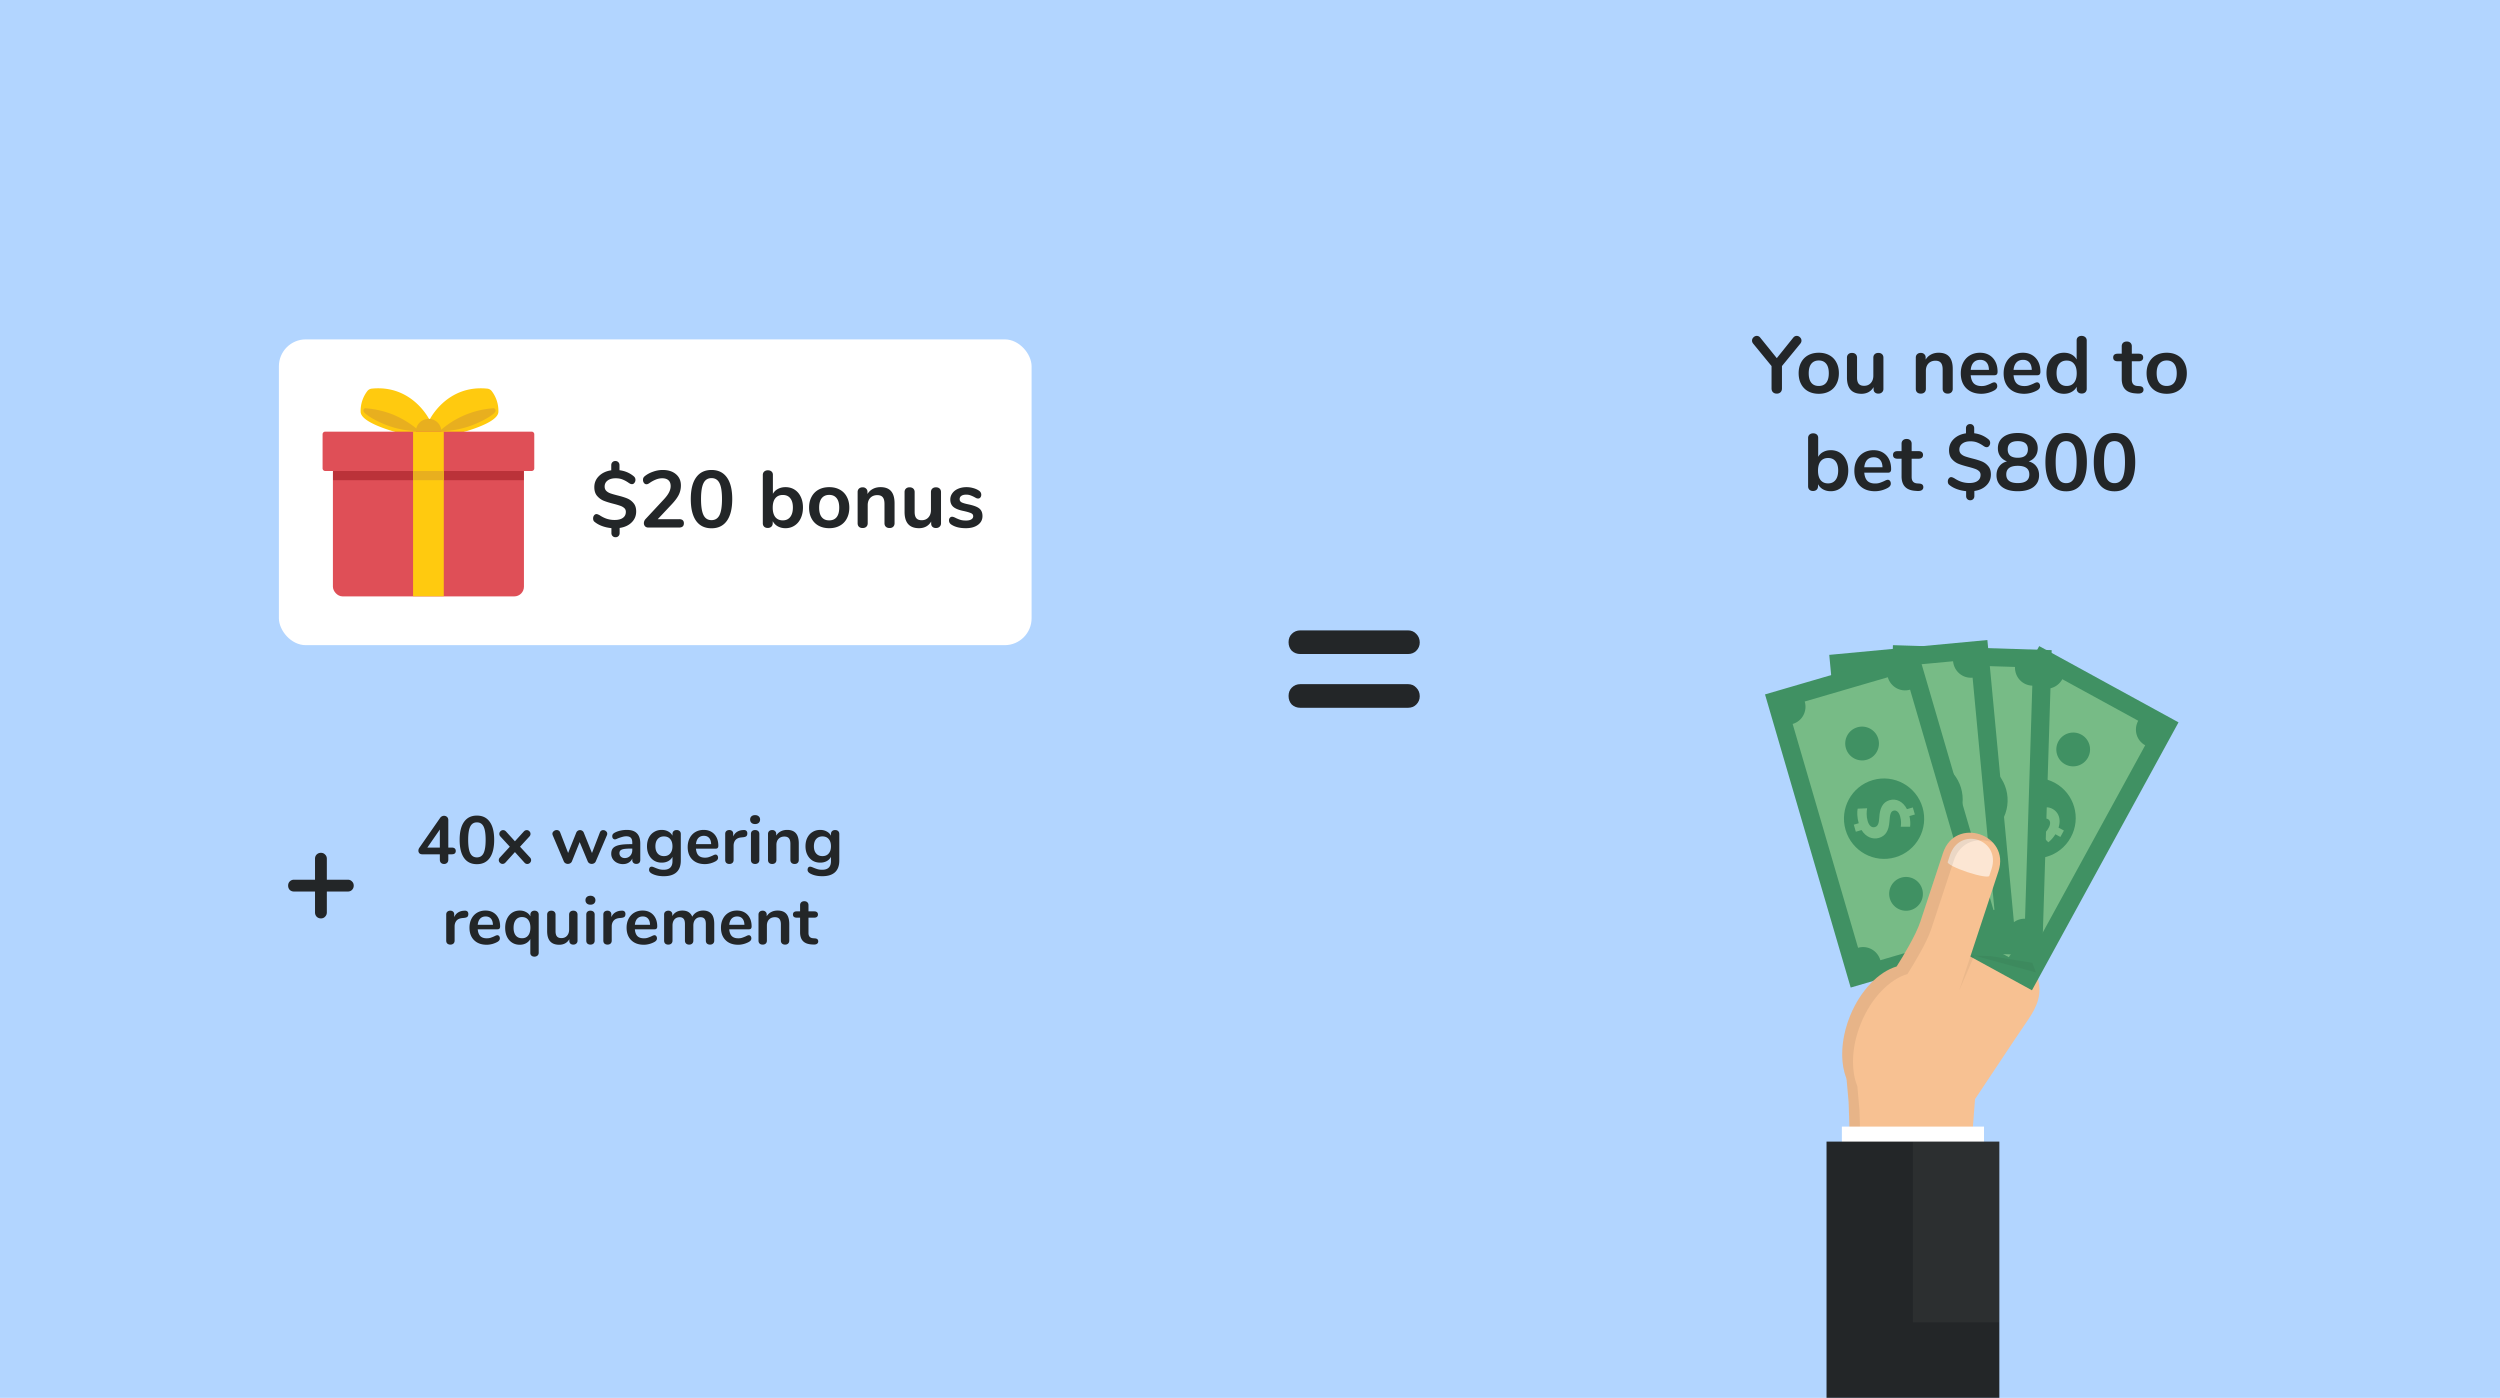 <svg xmlns="http://www.w3.org/2000/svg" width="744" height="416" fill="none"><path fill="#B2D5FF" d="M0 0h744v416H0z"/><path fill="#232628" d="M386.996 194.64c-1.014 0-1.867-.32-2.56-.96-.64-.693-.96-1.547-.96-2.56 0-1.013.32-1.84.96-2.48.693-.693 1.546-1.04 2.56-1.04h32c1.013 0 1.84.347 2.48 1.04.693.693 1.04 1.547 1.04 2.56 0 .96-.347 1.787-1.04 2.48-.64.64-1.467.96-2.48.96h-32zm0 16c-1.014 0-1.867-.32-2.56-.96-.64-.693-.96-1.547-.96-2.56 0-1.013.32-1.84.96-2.48.693-.693 1.546-1.04 2.56-1.04h32c1.013 0 1.84.347 2.48 1.04.693.693 1.04 1.547 1.04 2.56 0 .96-.347 1.787-1.04 2.48-.64.64-1.467.96-2.48.96h-32z"/><rect width="224" height="91" x="83" y="101" fill="#fff" rx="8"/><g clip-path="url(#clip0)"><rect width="56.854" height="39.951" x="99.074" y="137.537" fill="#DF4F57" rx="2.888"/><path fill="#FFCA0F" d="M127.828 124.95s5.077-10.519 17.203-9.293c.541.06 1.031.346 1.35.788a9.716 9.716 0 011.939 6.174c-.229 4.052-15.193 7.174-15.193 7.174l-3.171-.63-2.128-4.213z"/><path fill="#E8AF1F" d="M140.478 126.565a27.788 27.788 0 01-9.677 1.758 26.694 26.694 0 0115.968-6.82c.699-.058.961.743.479 1.254-1.084 1.148-3.84 2.69-6.77 3.808z"/><path fill="#FFCA0F" d="M127.822 124.95s-5.077-10.519-17.203-9.293a1.926 1.926 0 00-1.35.788 9.716 9.716 0 00-1.939 6.174c.23 4.052 15.193 7.174 15.193 7.174l3.171-.63 2.128-4.213z"/><path fill="#E8AF1F" d="M115.172 126.565a27.788 27.788 0 009.677 1.758 27.869 27.869 0 00-8.385-5.137 28.11 28.11 0 00-7.583-1.683c-.699-.058-.961.743-.479 1.254 1.08 1.148 3.844 2.69 6.77 3.808z"/><path fill="#E8AF1F" d="M127.501 132.266a3.806 3.806 0 10-.001-7.611 3.806 3.806 0 00.001 7.611z"/><path fill="#DF4F57" d="M96.78 128.46h61.439a.78.78 0 01.781.78v10.148a.78.78 0 01-.781.78H96.78a.78.78 0 01-.78-.78V129.24c0-.431.35-.78.78-.78z"/><path fill="#BB3239" d="M99.107 140.168h56.789v2.732H99.107v-2.732z"/><path fill="#FFCA0F" d="M122.934 128.46h9.135v48.981h-9.135V128.46z"/><path fill="#E8AF1F" d="M122.934 140.168h9.14v2.732h-9.14v-2.732z"/></g><path fill="#232628" d="M189.326 152.224c0 1.28-.448 2.36-1.344 3.24-.88.88-2.072 1.432-3.576 1.656v1.512c0 .368-.112.664-.336.888-.224.24-.52.36-.888.36s-.664-.12-.888-.36c-.224-.224-.336-.52-.336-.888v-1.464c-.912-.08-1.8-.272-2.664-.576-.864-.304-1.608-.704-2.232-1.2-.208-.144-.352-.304-.432-.48a1.562 1.562 0 01-.12-.648c0-.336.096-.632.288-.888.208-.256.44-.384.696-.384.16 0 .304.032.432.096.144.048.328.136.552.264.736.48 1.456.832 2.16 1.056a7.55 7.55 0 002.256.336c1.072 0 1.896-.208 2.472-.624.592-.416.888-1.016.888-1.8 0-.464-.16-.84-.48-1.128a3.35 3.35 0 00-1.2-.672c-.48-.176-1.152-.376-2.016-.6-1.2-.304-2.176-.608-2.928-.912-.752-.32-1.4-.8-1.944-1.44-.544-.64-.816-1.504-.816-2.592 0-1.296.464-2.4 1.392-3.312.928-.912 2.144-1.48 3.648-1.704v-1.512c0-.368.112-.664.336-.888.224-.24.52-.36.888-.36s.664.12.888.36c.224.224.336.52.336.888v1.488c1.616.208 3.008.792 4.176 1.752.384.288.576.664.576 1.128 0 .336-.104.632-.312.888-.192.256-.424.384-.696.384-.144 0-.288-.024-.432-.072a3.072 3.072 0 01-.528-.288c-.656-.464-1.28-.808-1.872-1.032-.576-.24-1.264-.36-2.064-.36-.992 0-1.784.224-2.376.672-.592.432-.888 1.032-.888 1.8 0 .528.168.96.504 1.296.336.32.76.568 1.272.744.512.176 1.208.376 2.088.6 1.168.288 2.12.584 2.856.888a4.72 4.72 0 011.872 1.392c.528.608.792 1.44.792 2.496zm12.759 2.28c.96 0 1.44.408 1.44 1.224 0 .848-.48 1.272-1.44 1.272h-9.12c-.416 0-.744-.12-.984-.36a1.318 1.318 0 01-.36-.936c0-.48.184-.912.552-1.296l5.472-5.88c.672-.736 1.16-1.408 1.464-2.016.32-.624.48-1.24.48-1.848 0-.752-.216-1.328-.648-1.728-.432-.4-1.048-.6-1.848-.6-.656 0-1.296.128-1.92.384a9.197 9.197 0 00-1.848 1.008 3.81 3.81 0 01-.48.288c-.16.064-.32.096-.48.096-.272 0-.512-.128-.72-.384a1.477 1.477 0 01-.288-.912c0-.24.04-.448.12-.624.096-.176.24-.344.432-.504.704-.56 1.528-1 2.472-1.32a8.398 8.398 0 012.832-.504c1.648 0 2.96.416 3.936 1.248.992.832 1.488 1.952 1.488 3.36a6.28 6.28 0 01-.624 2.76c-.416.848-1.12 1.8-2.112 2.856l-4.152 4.416h6.336zm9.662 2.712c-2 0-3.528-.736-4.584-2.208-1.056-1.488-1.584-3.648-1.584-6.48 0-2.816.528-4.96 1.584-6.432 1.056-1.488 2.584-2.232 4.584-2.232 2 0 3.528.744 4.584 2.232 1.056 1.472 1.584 3.616 1.584 6.432 0 2.816-.528 4.968-1.584 6.456-1.056 1.488-2.584 2.232-4.584 2.232zm0-2.424c1.088 0 1.88-.496 2.376-1.488.496-1.008.744-2.6.744-4.776 0-2.192-.248-3.776-.744-4.752-.496-.992-1.288-1.488-2.376-1.488-1.088 0-1.88.496-2.376 1.488s-.744 2.576-.744 4.752c0 2.176.248 3.768.744 4.776.496.992 1.288 1.488 2.376 1.488zm22.01-9.816c1.024 0 1.928.248 2.712.744.784.496 1.392 1.2 1.824 2.112.448.912.672 1.976.672 3.192 0 1.216-.224 2.296-.672 3.24-.432.928-1.048 1.648-1.848 2.16-.784.512-1.68.768-2.688.768-.848 0-1.608-.184-2.28-.552a3.777 3.777 0 01-1.512-1.536v.6c0 .432-.136.776-.408 1.032-.272.256-.632.384-1.08.384-.448 0-.808-.128-1.08-.384-.256-.256-.384-.6-.384-1.032v-14.352c0-.416.136-.752.408-1.008.288-.256.656-.384 1.104-.384.448 0 .808.12 1.08.36s.408.568.408.984v5.664a3.515 3.515 0 011.512-1.464c.656-.352 1.4-.528 2.232-.528zm-.792 9.888c.944 0 1.68-.336 2.208-1.008.528-.672.792-1.616.792-2.832 0-1.2-.264-2.12-.792-2.76-.512-.64-1.248-.96-2.208-.96-.96 0-1.704.328-2.232.984-.512.64-.768 1.568-.768 2.784 0 1.216.256 2.152.768 2.808.528.656 1.272.984 2.232.984zm13.814 2.328c-1.2 0-2.256-.248-3.168-.744a5.168 5.168 0 01-2.088-2.136c-.496-.928-.744-2.008-.744-3.24 0-1.232.248-2.304.744-3.216a5.168 5.168 0 012.088-2.136c.912-.496 1.968-.744 3.168-.744 1.2 0 2.248.248 3.144.744a4.983 4.983 0 012.088 2.136c.496.912.744 1.984.744 3.216 0 1.232-.248 2.312-.744 3.24a4.983 4.983 0 01-2.088 2.136c-.896.496-1.944.744-3.144.744zm-.024-2.328c.976 0 1.72-.32 2.232-.96.512-.64.768-1.584.768-2.832 0-1.232-.256-2.168-.768-2.808-.512-.656-1.248-.984-2.208-.984-.96 0-1.704.328-2.232.984-.512.64-.768 1.576-.768 2.808 0 1.248.256 2.192.768 2.832.512.64 1.248.96 2.208.96zm15.293-9.888c1.408 0 2.456.4 3.144 1.2.688.8 1.032 2.008 1.032 3.624v5.904c0 .448-.136.8-.408 1.056-.256.256-.616.384-1.08.384-.464 0-.832-.128-1.104-.384-.272-.256-.408-.608-.408-1.056v-5.736c0-.912-.176-1.576-.528-1.992-.336-.416-.872-.624-1.608-.624-.864 0-1.56.272-2.088.816-.512.544-.768 1.272-.768 2.184v5.352c0 .448-.136.8-.408 1.056-.272.256-.64.384-1.104.384-.464 0-.832-.128-1.104-.384-.256-.256-.384-.608-.384-1.056v-9.288c0-.416.136-.752.408-1.008.272-.256.64-.384 1.104-.384.416 0 .752.128 1.008.384.272.24.408.56.408.96v.648c.4-.656.936-1.16 1.608-1.512.672-.352 1.432-.528 2.28-.528zm16.487.048c.464 0 .832.128 1.104.384.272.256.408.6.408 1.032v9.312c0 .416-.144.752-.432 1.008-.272.256-.632.384-1.08.384-.432 0-.776-.12-1.032-.36s-.384-.568-.384-.984v-.6a3.91 3.91 0 01-1.488 1.488c-.624.336-1.328.504-2.112.504-2.88 0-4.32-1.616-4.32-4.848v-5.904c0-.432.136-.776.408-1.032.272-.256.632-.384 1.08-.384.464 0 .832.128 1.104.384.272.256.408.6.408 1.032v5.928c0 .832.168 1.448.504 1.848.336.4.864.6 1.584.6.832 0 1.496-.272 1.992-.816.512-.56.768-1.296.768-2.208v-5.352c0-.432.136-.776.408-1.032.272-.256.632-.384 1.08-.384zm8.882 12.168c-1.744 0-3.152-.344-4.224-1.032-.512-.304-.768-.736-.768-1.296 0-.32.088-.576.264-.768a.818.818 0 01.648-.312c.272 0 .648.128 1.128.384.512.24.976.424 1.392.552.432.128.976.192 1.632.192.672 0 1.192-.112 1.56-.336.384-.224.576-.536.576-.936 0-.272-.08-.488-.24-.648-.144-.16-.416-.304-.816-.432-.384-.144-.976-.304-1.776-.48-1.424-.288-2.448-.696-3.072-1.224-.608-.528-.912-1.256-.912-2.184a3.1 3.1 0 01.624-1.896c.416-.576.984-1.016 1.704-1.32.736-.32 1.568-.48 2.496-.48.672 0 1.32.088 1.944.264.624.16 1.184.4 1.68.72.512.32.768.744.768 1.272 0 .32-.088.592-.264.816a.818.818 0 01-.648.312c-.176 0-.352-.032-.528-.096-.16-.08-.368-.192-.624-.336a8.664 8.664 0 00-1.2-.528c-.336-.128-.752-.192-1.248-.192-.592 0-1.064.12-1.416.36-.336.24-.504.568-.504.984 0 .4.176.704.528.912.352.208 1.032.416 2.04.624 1.072.224 1.912.48 2.52.768.608.288 1.04.648 1.296 1.08.272.432.408.984.408 1.656 0 1.088-.456 1.96-1.368 2.616-.896.656-2.096.984-3.6.984zM103.508 261.8c.506 0 .92.173 1.24.52.346.32.52.733.52 1.24s-.174.933-.52 1.28c-.32.32-.734.48-1.24.48h-6.24v6.2c0 .507-.174.933-.52 1.28-.32.347-.734.52-1.24.52-.507 0-.933-.173-1.28-.52-.32-.347-.48-.773-.48-1.28v-6.2h-6.24c-.507 0-.933-.16-1.28-.48-.32-.347-.48-.773-.48-1.28s.16-.92.48-1.24c.347-.347.773-.52 1.28-.52h6.24v-6.24c0-.507.16-.92.48-1.24.347-.347.773-.52 1.28-.52s.92.173 1.24.52c.346.32.52.733.52 1.24v6.24h6.24zM134.436 252.24c.4 0 .7.087.9.26.2.173.3.42.3.74 0 .667-.4 1-1.2 1h-1.02v1.58c0 .413-.12.733-.36.96-.227.227-.527.34-.9.34-.374 0-.68-.113-.92-.34-.227-.227-.34-.547-.34-.96v-1.58h-5.24c-.36 0-.64-.1-.84-.3-.2-.213-.3-.473-.3-.78 0-.32.106-.627.32-.92l6.18-8.88c.133-.187.3-.327.5-.42.2-.107.406-.16.62-.16.346 0 .646.113.9.34.253.227.38.547.38.96v8.16h1.02zm-7.26 0h3.72v-5.38l-3.72 5.38zm14.752 4.94c-1.667 0-2.94-.613-3.82-1.84-.88-1.24-1.32-3.04-1.32-5.4 0-2.347.44-4.133 1.32-5.36.88-1.24 2.153-1.86 3.82-1.86 1.666 0 2.94.62 3.82 1.86.88 1.227 1.32 3.013 1.32 5.36 0 2.347-.44 4.14-1.32 5.38-.88 1.24-2.154 1.86-3.82 1.86zm0-2.02c.906 0 1.566-.413 1.98-1.24.413-.84.62-2.167.62-3.98 0-1.827-.207-3.147-.62-3.96-.414-.827-1.074-1.24-1.98-1.24-.907 0-1.567.413-1.98 1.24-.414.827-.62 2.147-.62 3.96 0 1.813.206 3.14.62 3.98.413.827 1.073 1.24 1.98 1.24zm15.772 0c.24.24.36.513.36.82 0 .293-.113.56-.34.8-.227.227-.493.34-.8.34-.333 0-.62-.14-.86-.42l-2.82-3.12-2.82 3.12c-.253.267-.54.4-.86.4-.293 0-.553-.113-.78-.34a1.073 1.073 0 01-.34-.78c0-.307.12-.58.36-.82l2.92-3.18-2.76-3c-.24-.24-.36-.513-.36-.82 0-.307.113-.567.34-.78.227-.227.487-.34.78-.34.32 0 .607.133.86.4l2.66 2.92 2.66-2.92c.253-.267.54-.4.86-.4.307 0 .567.113.78.34.227.213.34.473.34.78 0 .307-.12.58-.36.82l-2.76 3 2.94 3.18zm20.814-7.4c.093-.24.227-.42.4-.54.187-.12.387-.18.6-.18.307 0 .58.107.82.32.253.2.38.453.38.76 0 .173-.033.327-.1.46l-3.3 7.74a1.187 1.187 0 01-.5.58 1.403 1.403 0 01-1.44 0 1.223 1.223 0 01-.48-.58l-2.38-5.72-2.3 5.72a1.187 1.187 0 01-.5.58 1.403 1.403 0 01-1.44 0 1.187 1.187 0 01-.5-.58l-3.28-7.74c-.067-.173-.1-.32-.1-.44 0-.307.133-.567.4-.78.267-.227.56-.34.88-.34.227 0 .433.06.62.18s.327.3.42.54l2.36 6.1 2.42-6.04c.107-.253.26-.44.46-.56.2-.133.42-.2.66-.2.24 0 .46.067.66.2.2.12.353.307.46.56l2.44 6.06 2.34-6.1zm8.012-.78c1.36 0 2.367.34 3.02 1.02.667.667 1 1.687 1 3.06v4.88c0 .36-.106.647-.32.86-.213.2-.506.3-.88.3-.346 0-.633-.107-.86-.32-.213-.213-.32-.493-.32-.84v-.44c-.226.52-.586.927-1.08 1.22-.48.293-1.04.44-1.68.44a3.923 3.923 0 01-1.78-.4 3.171 3.171 0 01-1.26-1.1 2.786 2.786 0 01-.46-1.56c0-.72.18-1.287.54-1.7.374-.413.974-.713 1.8-.9.827-.187 1.967-.28 3.42-.28h.5v-.46c0-.653-.14-1.127-.42-1.42-.28-.307-.733-.46-1.36-.46-.386 0-.78.06-1.18.18-.4.107-.873.267-1.42.48-.346.173-.6.26-.76.26a.784.784 0 01-.6-.26c-.146-.173-.22-.4-.22-.68 0-.227.054-.42.16-.58.12-.173.314-.333.58-.48a6.563 6.563 0 011.66-.6 8.739 8.739 0 011.92-.22zm-.62 8.38c.667 0 1.207-.22 1.62-.66.427-.453.64-1.033.64-1.74v-.42h-.36c-.893 0-1.586.04-2.08.12-.493.08-.846.22-1.06.42-.213.2-.32.473-.32.82 0 .427.147.78.44 1.06.307.267.68.4 1.12.4zm15.461-8.34c.373 0 .673.107.9.32.227.213.34.5.34.86v7.9c0 1.533-.427 2.693-1.28 3.48-.853.787-2.113 1.18-3.78 1.18-1.453 0-2.667-.273-3.64-.82-.493-.293-.74-.647-.74-1.06 0-.293.067-.527.2-.7a.702.702 0 01.56-.26c.12 0 .267.027.44.08.173.067.353.14.54.22.48.2.907.353 1.28.46.387.107.827.16 1.32.16 1.747 0 2.62-.853 2.62-2.56V255c-.293.547-.72.973-1.28 1.28-.56.293-1.2.44-1.92.44-.853 0-1.613-.2-2.28-.6a4.288 4.288 0 01-1.54-1.72c-.373-.733-.56-1.58-.56-2.54s.18-1.807.54-2.54c.373-.747.893-1.32 1.56-1.72.667-.413 1.427-.62 2.28-.62.72 0 1.36.153 1.92.46.56.293.987.713 1.28 1.26v-.52c0-.347.113-.627.34-.84.227-.213.527-.32.9-.32zm-3.78 7.76c.8 0 1.42-.26 1.86-.78.453-.52.68-1.233.68-2.14 0-.92-.227-1.64-.68-2.16-.44-.52-1.06-.78-1.86-.78-.787 0-1.407.26-1.86.78-.453.52-.68 1.24-.68 2.16 0 .907.227 1.62.68 2.14.453.52 1.073.78 1.86.78zm15.349-.46c.227 0 .407.087.54.26.147.173.22.407.22.7 0 .413-.246.76-.74 1.04-.453.253-.966.46-1.54.62-.573.147-1.12.22-1.64.22-1.573 0-2.82-.453-3.74-1.36-.92-.907-1.38-2.147-1.38-3.72 0-1 .2-1.887.6-2.66.4-.773.96-1.373 1.68-1.8.734-.427 1.56-.64 2.48-.64.88 0 1.647.193 2.3.58.654.387 1.16.933 1.52 1.64.36.707.54 1.54.54 2.5 0 .573-.253.86-.76.86h-5.9c.08.92.34 1.6.78 2.04.44.427 1.08.64 1.92.64.427 0 .8-.053 1.12-.16.334-.107.707-.253 1.12-.44.4-.213.694-.32.88-.32zm-3.46-5.58c-.68 0-1.226.213-1.64.64-.4.427-.64 1.04-.72 1.84h4.52c-.026-.813-.226-1.427-.6-1.84-.373-.427-.893-.64-1.56-.64zm11.805-1.72c.347-.027.62.047.82.22.2.173.3.433.3.78 0 .36-.086.627-.26.8-.173.173-.486.287-.94.34l-.6.06c-.786.08-1.366.347-1.74.8-.36.453-.54 1.02-.54 1.7v4.2c0 .387-.12.687-.36.9-.24.2-.54.3-.9.3s-.66-.1-.9-.3c-.226-.213-.34-.513-.34-.9v-7.74c0-.373.114-.66.34-.86.24-.2.534-.3.88-.3.347 0 .627.1.84.3.214.187.32.46.32.82v.8c.254-.587.627-1.04 1.12-1.36.507-.32 1.067-.5 1.68-.54l.28-.02zm3.437 10.1c-.36 0-.66-.1-.9-.3-.227-.213-.34-.513-.34-.9v-7.72c0-.387.113-.68.34-.88.24-.2.54-.3.9-.3s.66.1.9.3c.24.2.36.493.36.88v7.72c0 .387-.12.687-.36.9-.24.2-.54.3-.9.3zm0-11.88c-.454 0-.814-.12-1.08-.36-.267-.253-.4-.58-.4-.98s.133-.72.4-.96c.266-.24.626-.36 1.08-.36.44 0 .793.12 1.06.36.28.24.42.56.42.96 0 .4-.134.727-.4.98-.267.24-.627.36-1.08.36zm9.518 1.74c1.173 0 2.047.333 2.62 1s.86 1.673.86 3.02v4.92c0 .373-.113.667-.34.88-.213.213-.513.32-.9.32s-.693-.107-.92-.32c-.227-.213-.34-.507-.34-.88v-4.78c0-.76-.147-1.313-.44-1.66-.28-.347-.727-.52-1.34-.52-.72 0-1.3.227-1.74.68-.427.453-.64 1.06-.64 1.82v4.46c0 .373-.113.667-.34.88-.227.213-.533.32-.92.32s-.693-.107-.92-.32c-.213-.213-.32-.507-.32-.88v-7.74c0-.347.113-.627.34-.84.227-.213.533-.32.92-.32.347 0 .627.107.84.32.227.2.34.467.34.8v.54c.333-.547.78-.967 1.34-1.26.56-.293 1.193-.44 1.9-.44zm14.299.04c.373 0 .673.107.9.32.227.213.34.5.34.86v7.9c0 1.533-.427 2.693-1.28 3.48-.853.787-2.113 1.18-3.78 1.18-1.453 0-2.667-.273-3.64-.82-.493-.293-.74-.647-.74-1.06 0-.293.067-.527.2-.7a.702.702 0 01.56-.26c.12 0 .267.027.44.08.173.067.353.14.54.22.48.2.907.353 1.28.46.387.107.827.16 1.32.16 1.747 0 2.62-.853 2.62-2.56V255c-.293.547-.72.973-1.28 1.28-.56.293-1.2.44-1.92.44-.853 0-1.613-.2-2.28-.6a4.288 4.288 0 01-1.54-1.72c-.373-.733-.56-1.58-.56-2.54s.18-1.807.54-2.54c.373-.747.893-1.32 1.56-1.72.667-.413 1.427-.62 2.28-.62.72 0 1.36.153 1.92.46.56.293.987.713 1.28 1.26v-.52c0-.347.113-.627.34-.84.227-.213.527-.32.9-.32zm-3.78 7.76c.8 0 1.42-.26 1.86-.78.453-.52.68-1.233.68-2.14 0-.92-.227-1.64-.68-2.16-.44-.52-1.06-.78-1.86-.78-.787 0-1.407.26-1.86.78-.453.52-.68 1.24-.68 2.16 0 .907.227 1.62.68 2.14.453.52 1.073.78 1.86.78zm-106.501 16.24c.347-.027.62.047.82.22.2.173.3.433.3.78 0 .36-.087.627-.26.8-.173.173-.487.287-.94.34l-.6.06c-.787.08-1.367.347-1.74.8-.36.453-.54 1.02-.54 1.7v4.2c0 .387-.12.687-.36.9-.24.2-.54.3-.9.3s-.66-.1-.9-.3c-.227-.213-.34-.513-.34-.9v-7.74c0-.373.113-.66.34-.86.24-.2.533-.3.88-.3s.627.1.84.3c.213.187.32.46.32.82v.8c.253-.587.627-1.04 1.12-1.36.507-.32 1.067-.5 1.68-.54l.28-.02zm9.741 7.3c.227 0 .407.087.54.26.147.173.22.407.22.7 0 .413-.247.76-.74 1.04-.453.253-.967.46-1.54.62-.573.147-1.12.22-1.64.22-1.573 0-2.82-.453-3.74-1.36-.92-.907-1.38-2.147-1.38-3.72 0-1 .2-1.887.6-2.66.4-.773.96-1.373 1.68-1.8.733-.427 1.56-.64 2.48-.64.88 0 1.647.193 2.3.58.653.387 1.16.933 1.52 1.64.36.707.54 1.54.54 2.5 0 .573-.253.86-.76.86h-5.9c.08.92.34 1.6.78 2.04.44.427 1.08.64 1.92.64.427 0 .8-.053 1.12-.16a10.64 10.64 0 001.12-.44c.4-.213.693-.32.88-.32zm-3.46-5.58c-.68 0-1.227.213-1.64.64-.4.427-.64 1.04-.72 1.84h4.52c-.027-.813-.227-1.427-.6-1.84-.373-.427-.893-.64-1.56-.64zm14.545-1.72c.373 0 .673.107.9.32.227.213.34.5.34.86v11.34c0 .347-.12.627-.36.84-.24.213-.547.32-.92.32s-.673-.107-.9-.32c-.213-.2-.32-.467-.32-.8v-4.12c-.293.533-.72.953-1.28 1.26-.547.293-1.167.44-1.86.44-.853 0-1.607-.207-2.26-.62-.653-.413-1.167-1-1.54-1.76-.36-.76-.54-1.647-.54-2.66 0-1.013.18-1.907.54-2.68.373-.787.887-1.393 1.54-1.82.667-.427 1.42-.64 2.26-.64.707 0 1.333.153 1.88.46.56.293.987.713 1.28 1.26v-.5c0-.36.113-.647.34-.86.227-.213.527-.32.9-.32zm-3.72 8.2c.787 0 1.393-.273 1.82-.82.44-.547.66-1.32.66-2.32 0-1.013-.22-1.793-.66-2.34-.427-.547-1.04-.82-1.84-.82-.787 0-1.4.28-1.84.84-.44.56-.66 1.347-.66 2.36 0 .987.22 1.753.66 2.3.44.533 1.06.8 1.86.8zm15.252-8.2c.386 0 .693.107.92.32.226.213.34.5.34.86v7.76c0 .347-.12.627-.36.84-.227.213-.527.32-.9.32-.36 0-.647-.1-.86-.3-.214-.2-.32-.473-.32-.82v-.5a3.26 3.26 0 01-1.24 1.24c-.52.28-1.107.42-1.76.42-2.4 0-3.6-1.347-3.6-4.04v-4.92c0-.36.113-.647.34-.86.226-.213.526-.32.9-.32.386 0 .693.107.92.32.226.213.34.5.34.86v4.94c0 .693.14 1.207.42 1.54.28.333.72.5 1.32.5.693 0 1.246-.227 1.66-.68.426-.467.64-1.08.64-1.84v-4.46c0-.36.113-.647.34-.86.226-.213.526-.32.9-.32zm5.102 10.1c-.36 0-.66-.1-.9-.3-.227-.213-.34-.513-.34-.9v-7.72c0-.387.113-.68.34-.88.24-.2.54-.3.9-.3s.66.1.9.3c.24.2.36.493.36.88v7.72c0 .387-.12.687-.36.9-.24.2-.54.3-.9.3zm0-11.88c-.454 0-.814-.12-1.08-.36-.267-.253-.4-.58-.4-.98s.133-.72.4-.96c.266-.24.626-.36 1.08-.36.44 0 .793.12 1.06.36.28.24.42.56.42.96 0 .4-.134.727-.4.98-.267.24-.627.36-1.08.36zm9.298 1.78c.347-.027.62.047.82.22.2.173.3.433.3.78 0 .36-.087.627-.26.8-.173.173-.487.287-.94.34l-.6.06c-.787.08-1.367.347-1.74.8-.36.453-.54 1.02-.54 1.7v4.2c0 .387-.12.687-.36.9-.24.2-.54.3-.9.3s-.66-.1-.9-.3c-.227-.213-.34-.513-.34-.9v-7.74c0-.373.113-.66.34-.86.24-.2.533-.3.88-.3s.627.1.84.3c.213.187.32.46.32.82v.8c.253-.587.627-1.04 1.12-1.36.507-.32 1.067-.5 1.68-.54l.28-.02zm9.741 7.3c.227 0 .407.087.54.26.147.173.22.407.22.7 0 .413-.247.76-.74 1.04-.453.253-.967.46-1.54.62-.573.147-1.12.22-1.64.22-1.573 0-2.82-.453-3.74-1.36-.92-.907-1.38-2.147-1.38-3.72 0-1 .2-1.887.6-2.66.4-.773.96-1.373 1.68-1.8.733-.427 1.56-.64 2.48-.64.88 0 1.647.193 2.3.58.653.387 1.16.933 1.52 1.64.36.707.54 1.54.54 2.5 0 .573-.253.86-.76.86h-5.9c.08.92.34 1.6.78 2.04.44.427 1.08.64 1.92.64.427 0 .8-.053 1.12-.16a10.64 10.64 0 001.12-.44c.4-.213.693-.32.88-.32zm-3.46-5.58c-.68 0-1.227.213-1.64.64-.4.427-.64 1.04-.72 1.84h4.52c-.027-.813-.227-1.427-.6-1.84-.373-.427-.893-.64-1.56-.64zm17.965-1.76c1.067 0 1.88.32 2.44.96.573.627.86 1.647.86 3.06v4.92c0 .387-.12.687-.36.9-.227.2-.527.3-.9.3-.36 0-.66-.1-.9-.3-.227-.213-.34-.513-.34-.9V275c0-.733-.133-1.253-.4-1.56-.253-.32-.647-.48-1.18-.48-.653 0-1.173.227-1.56.68-.387.44-.58 1.047-.58 1.82v4.46c0 .387-.12.687-.36.9-.227.2-.52.3-.88.3s-.66-.1-.9-.3c-.24-.213-.36-.513-.36-.9V275c0-.733-.133-1.253-.4-1.56-.253-.32-.647-.48-1.18-.48-.653 0-1.173.227-1.56.68-.373.44-.56 1.047-.56 1.82v4.46c0 .387-.12.687-.36.9-.24.2-.54.3-.9.3s-.66-.1-.9-.3c-.227-.213-.34-.513-.34-.9v-7.74c0-.373.12-.66.36-.86.24-.2.54-.3.9-.3.347 0 .627.1.84.3.227.187.34.46.34.82v.48c.307-.533.713-.94 1.22-1.22.52-.28 1.113-.42 1.78-.42 1.467 0 2.447.613 2.94 1.84a3.303 3.303 0 011.3-1.34c.573-.333 1.22-.5 1.94-.5zm13.581 7.34c.226 0 .406.087.54.26.146.173.22.407.22.7 0 .413-.247.76-.74 1.04-.454.253-.967.46-1.54.62-.574.147-1.12.22-1.64.22-1.574 0-2.82-.453-3.74-1.36-.92-.907-1.38-2.147-1.38-3.72 0-1 .2-1.887.6-2.66.4-.773.96-1.373 1.68-1.8.733-.427 1.56-.64 2.48-.64.88 0 1.646.193 2.3.58.653.387 1.16.933 1.52 1.64.36.707.54 1.54.54 2.5 0 .573-.254.86-.76.86h-5.9c.08.92.34 1.6.78 2.04.44.427 1.08.64 1.92.64.426 0 .8-.053 1.12-.16.333-.107.706-.253 1.12-.44.4-.213.693-.32.88-.32zm-3.46-5.58c-.68 0-1.227.213-1.64.64-.4.427-.64 1.04-.72 1.84h4.52c-.027-.813-.227-1.427-.6-1.84-.374-.427-.894-.64-1.56-.64zm12.025-1.76c1.173 0 2.046.333 2.62 1 .573.667.86 1.673.86 3.02v4.92c0 .373-.114.667-.34.88-.214.213-.514.32-.9.32-.387 0-.694-.107-.92-.32-.227-.213-.34-.507-.34-.88v-4.78c0-.76-.147-1.313-.44-1.66-.28-.347-.727-.52-1.34-.52-.72 0-1.3.227-1.74.68-.427.453-.64 1.06-.64 1.82v4.46c0 .373-.114.667-.34.88-.227.213-.534.32-.92.32-.387 0-.694-.107-.92-.32-.214-.213-.32-.507-.32-.88v-7.74c0-.347.113-.627.34-.84.226-.213.533-.32.92-.32.346 0 .626.107.84.32.226.2.34.467.34.8v.54c.333-.547.78-.967 1.34-1.26.56-.293 1.193-.44 1.9-.44zm11.099 8.28c.667.04 1 .34 1 .9 0 .32-.133.567-.4.74-.253.16-.62.227-1.1.2l-.54-.04c-2.24-.16-3.36-1.36-3.36-3.6v-4.36h-1c-.36 0-.64-.08-.84-.24-.187-.16-.28-.393-.28-.7 0-.307.093-.54.28-.7.2-.16.48-.24.84-.24h1v-1.84c0-.36.113-.647.34-.86.227-.213.533-.32.92-.32.373 0 .673.107.9.32.227.213.34.5.34.86v1.84h1.7c.36 0 .633.08.82.24.2.16.3.393.3.7 0 .307-.1.54-.3.7-.187.16-.46.24-.82.24h-1.7v4.54c0 .987.453 1.513 1.36 1.58l.54.04zM533.669 100.488c.288-.352.632-.528 1.032-.528.368 0 .696.144.984.432.288.272.432.6.432.984 0 .32-.12.624-.36.912l-5.448 6.648v6.648c0 .496-.144.88-.432 1.152-.288.272-.656.408-1.104.408-.464 0-.84-.136-1.128-.408-.288-.272-.432-.656-.432-1.152v-6.648l-5.448-6.648c-.24-.288-.36-.592-.36-.912 0-.384.144-.712.432-.984.288-.288.616-.432.984-.432.4 0 .744.176 1.032.528l4.92 6.096 4.896-6.096zm7.606 16.704c-1.2 0-2.256-.248-3.168-.744a5.168 5.168 0 01-2.088-2.136c-.496-.928-.744-2.008-.744-3.24 0-1.232.248-2.304.744-3.216a5.168 5.168 0 012.088-2.136c.912-.496 1.968-.744 3.168-.744 1.2 0 2.248.248 3.144.744a4.983 4.983 0 012.088 2.136c.496.912.744 1.984.744 3.216 0 1.232-.248 2.312-.744 3.24a4.983 4.983 0 01-2.088 2.136c-.896.496-1.944.744-3.144.744zm-.024-2.328c.976 0 1.72-.32 2.232-.96.512-.64.768-1.584.768-2.832 0-1.232-.256-2.168-.768-2.808-.512-.656-1.248-.984-2.208-.984-.96 0-1.704.328-2.232.984-.512.64-.768 1.576-.768 2.808 0 1.248.256 2.192.768 2.832.512.64 1.248.96 2.208.96zm17.741-9.84c.464 0 .832.128 1.104.384.272.256.408.6.408 1.032v9.312c0 .416-.144.752-.432 1.008-.272.256-.632.384-1.08.384-.432 0-.776-.12-1.032-.36s-.384-.568-.384-.984v-.6a3.91 3.91 0 01-1.488 1.488c-.624.336-1.328.504-2.112.504-2.88 0-4.32-1.616-4.32-4.848v-5.904c0-.432.136-.776.408-1.032.272-.256.632-.384 1.08-.384.464 0 .832.128 1.104.384.272.256.408.6.408 1.032v5.928c0 .832.168 1.448.504 1.848.336.4.864.6 1.584.6.832 0 1.496-.272 1.992-.816.512-.56.768-1.296.768-2.208v-5.352c0-.432.136-.776.408-1.032.272-.256.632-.384 1.08-.384zm17.966-.048c1.408 0 2.456.4 3.144 1.2.688.8 1.032 2.008 1.032 3.624v5.904c0 .448-.136.8-.408 1.056-.256.256-.616.384-1.08.384-.464 0-.832-.128-1.104-.384-.272-.256-.408-.608-.408-1.056v-5.736c0-.912-.176-1.576-.528-1.992-.336-.416-.872-.624-1.608-.624-.864 0-1.56.272-2.088.816-.512.544-.768 1.272-.768 2.184v5.352c0 .448-.136.8-.408 1.056-.272.256-.64.384-1.104.384-.464 0-.832-.128-1.104-.384-.256-.256-.384-.608-.384-1.056v-9.288c0-.416.136-.752.408-1.008.272-.256.64-.384 1.104-.384.416 0 .752.128 1.008.384.272.24.408.56.408.96v.648c.4-.656.936-1.16 1.608-1.512.672-.352 1.432-.528 2.28-.528zm16.511 8.808c.272 0 .488.104.648.312.176.208.264.488.264.84 0 .496-.296.912-.888 1.248a8.41 8.41 0 01-1.848.744 7.943 7.943 0 01-1.968.264c-1.888 0-3.384-.544-4.488-1.632-1.104-1.088-1.656-2.576-1.656-4.464 0-1.2.24-2.264.72-3.192a5.26 5.26 0 012.016-2.16c.88-.512 1.872-.768 2.976-.768 1.056 0 1.976.232 2.76.696a4.72 4.72 0 011.824 1.968c.432.848.648 1.848.648 3 0 .688-.304 1.032-.912 1.032h-7.08c.096 1.104.408 1.92.936 2.448.528.512 1.296.768 2.304.768.512 0 .96-.064 1.344-.192.4-.128.848-.304 1.344-.528.48-.256.832-.384 1.056-.384zm-4.152-6.696c-.816 0-1.472.256-1.968.768-.48.512-.768 1.248-.864 2.208h5.424c-.032-.976-.272-1.712-.72-2.208-.448-.512-1.072-.768-1.872-.768zm16.902 6.696c.272 0 .488.104.648.312.176.208.264.488.264.84 0 .496-.296.912-.888 1.248a8.41 8.41 0 01-1.848.744 7.943 7.943 0 01-1.968.264c-1.888 0-3.384-.544-4.488-1.632-1.104-1.088-1.656-2.576-1.656-4.464 0-1.2.24-2.264.72-3.192a5.26 5.26 0 012.016-2.16c.88-.512 1.872-.768 2.976-.768 1.056 0 1.976.232 2.76.696a4.72 4.72 0 011.824 1.968c.432.848.648 1.848.648 3 0 .688-.304 1.032-.912 1.032h-7.08c.096 1.104.408 1.92.936 2.448.528.512 1.296.768 2.304.768.512 0 .96-.064 1.344-.192.4-.128.848-.304 1.344-.528.48-.256.832-.384 1.056-.384zm-4.152-6.696c-.816 0-1.472.256-1.968.768-.48.512-.768 1.248-.864 2.208h5.424c-.032-.976-.272-1.712-.72-2.208-.448-.512-1.072-.768-1.872-.768zm17.406-7.128c.448 0 .816.128 1.104.384.288.256.432.592.432 1.008v14.352c0 .432-.136.776-.408 1.032-.272.256-.632.384-1.08.384-.448 0-.808-.128-1.08-.384s-.408-.6-.408-1.032v-.6a3.739 3.739 0 01-1.536 1.536c-.656.368-1.408.552-2.256.552-1.008 0-1.912-.256-2.712-.768-.784-.512-1.4-1.232-1.848-2.16-.432-.944-.648-2.024-.648-3.24 0-1.216.216-2.28.648-3.192.448-.912 1.064-1.616 1.848-2.112s1.688-.744 2.712-.744c.848 0 1.6.176 2.256.528.656.352 1.16.848 1.512 1.488v-5.688c0-.4.128-.72.384-.96.272-.256.632-.384 1.08-.384zm-4.44 14.904c.96 0 1.696-.328 2.208-.984.528-.656.792-1.592.792-2.808 0-1.216-.264-2.144-.792-2.784-.512-.656-1.24-.984-2.184-.984-.96 0-1.704.32-2.232.96-.528.64-.792 1.56-.792 2.76 0 1.216.264 2.16.792 2.832.528.672 1.264 1.008 2.208 1.008zm21.674.048c.8.048 1.2.408 1.2 1.08 0 .384-.16.68-.48.888-.304.192-.744.272-1.32.24l-.648-.048c-2.688-.192-4.032-1.632-4.032-4.32v-5.232h-1.2c-.432 0-.768-.096-1.008-.288-.224-.192-.336-.472-.336-.84s.112-.648.336-.84c.24-.192.576-.288 1.008-.288h1.2v-2.208c0-.432.136-.776.408-1.032.272-.256.64-.384 1.104-.384.448 0 .808.128 1.08.384s.408.6.408 1.032v2.208h2.04c.432 0 .76.096.984.288.24.192.36.472.36.84s-.12.648-.36.84c-.224.192-.552.288-.984.288h-2.04v5.448c0 1.184.544 1.816 1.632 1.896l.648.048zm8.115 2.28c-1.2 0-2.256-.248-3.168-.744a5.168 5.168 0 01-2.088-2.136c-.496-.928-.744-2.008-.744-3.24 0-1.232.248-2.304.744-3.216a5.168 5.168 0 012.088-2.136c.912-.496 1.968-.744 3.168-.744 1.2 0 2.248.248 3.144.744a4.983 4.983 0 012.088 2.136c.496.912.744 1.984.744 3.216 0 1.232-.248 2.312-.744 3.24a4.983 4.983 0 01-2.088 2.136c-.896.496-1.944.744-3.144.744zm-.024-2.328c.976 0 1.72-.32 2.232-.96.512-.64.768-1.584.768-2.832 0-1.232-.256-2.168-.768-2.808-.512-.656-1.248-.984-2.208-.984-.96 0-1.704.328-2.232.984-.512.64-.768 1.576-.768 2.808 0 1.248.256 2.192.768 2.832.512.64 1.248.96 2.208.96zm-99.963 19.112c1.024 0 1.928.248 2.712.744.784.496 1.392 1.2 1.824 2.112.448.912.672 1.976.672 3.192 0 1.216-.224 2.296-.672 3.24-.432.928-1.048 1.648-1.848 2.16-.784.512-1.68.768-2.688.768-.848 0-1.608-.184-2.28-.552a3.777 3.777 0 01-1.512-1.536v.6c0 .432-.136.776-.408 1.032-.272.256-.632.384-1.08.384-.448 0-.808-.128-1.08-.384-.256-.256-.384-.6-.384-1.032v-14.352c0-.416.136-.752.408-1.008.288-.256.656-.384 1.104-.384.448 0 .808.12 1.08.36s.408.568.408.984v5.664a3.515 3.515 0 011.512-1.464c.656-.352 1.4-.528 2.232-.528zm-.792 9.888c.944 0 1.68-.336 2.208-1.008.528-.672.792-1.616.792-2.832 0-1.2-.264-2.12-.792-2.76-.512-.64-1.248-.96-2.208-.96-.96 0-1.704.328-2.232.984-.512.64-.768 1.568-.768 2.784 0 1.216.256 2.152.768 2.808.528.656 1.272.984 2.232.984zm17.75-1.08c.272 0 .488.104.648.312.176.208.264.488.264.84 0 .496-.296.912-.888 1.248a8.41 8.41 0 01-1.848.744 7.943 7.943 0 01-1.968.264c-1.888 0-3.384-.544-4.488-1.632-1.104-1.088-1.656-2.576-1.656-4.464 0-1.2.24-2.264.72-3.192a5.26 5.26 0 012.016-2.16c.88-.512 1.872-.768 2.976-.768 1.056 0 1.976.232 2.76.696a4.72 4.72 0 011.824 1.968c.432.848.648 1.848.648 3 0 .688-.304 1.032-.912 1.032h-7.08c.096 1.104.408 1.92.936 2.448.528.512 1.296.768 2.304.768.512 0 .96-.064 1.344-.192.4-.128.848-.304 1.344-.528.48-.256.832-.384 1.056-.384zm-4.152-6.696c-.816 0-1.472.256-1.968.768-.48.512-.768 1.248-.864 2.208h5.424c-.032-.976-.272-1.712-.72-2.208-.448-.512-1.072-.768-1.872-.768zm13.546 7.824c.8.048 1.2.408 1.2 1.08 0 .384-.16.68-.48.888-.304.192-.744.272-1.32.24l-.648-.048c-2.688-.192-4.032-1.632-4.032-4.32v-5.232h-1.2c-.432 0-.768-.096-1.008-.288-.224-.192-.336-.472-.336-.84s.112-.648.336-.84c.24-.192.576-.288 1.008-.288h1.2v-2.208c0-.432.136-.776.408-1.032.272-.256.64-.384 1.104-.384.448 0 .808.128 1.08.384s.408.6.408 1.032v2.208h2.04c.432 0 .76.096.984.288.24.192.36.472.36.84s-.12.648-.36.84c-.224.192-.552.288-.984.288h-2.04v5.448c0 1.184.544 1.816 1.632 1.896l.648.048zm21.303-2.688c0 1.28-.448 2.36-1.344 3.24-.88.88-2.072 1.432-3.576 1.656v1.512c0 .368-.112.664-.336.888-.224.24-.52.36-.888.36s-.664-.12-.888-.36c-.224-.224-.336-.52-.336-.888v-1.464c-.912-.08-1.8-.272-2.664-.576-.864-.304-1.608-.704-2.232-1.2-.208-.144-.352-.304-.432-.48a1.562 1.562 0 01-.12-.648c0-.336.096-.632.288-.888.208-.256.44-.384.696-.384.16 0 .304.032.432.096.144.048.328.136.552.264.736.48 1.456.832 2.16 1.056a7.55 7.55 0 002.256.336c1.072 0 1.896-.208 2.472-.624.592-.416.888-1.016.888-1.8 0-.464-.16-.84-.48-1.128a3.35 3.35 0 00-1.2-.672c-.48-.176-1.152-.376-2.016-.6-1.2-.304-2.176-.608-2.928-.912-.752-.32-1.4-.8-1.944-1.44-.544-.64-.816-1.504-.816-2.592 0-1.296.464-2.4 1.392-3.312.928-.912 2.144-1.48 3.648-1.704v-1.512c0-.368.112-.664.336-.888.224-.24.52-.36.888-.36s.664.12.888.36c.224.224.336.52.336.888v1.488c1.616.208 3.008.792 4.176 1.752.384.288.576.664.576 1.128 0 .336-.104.632-.312.888-.192.256-.424.384-.696.384-.144 0-.288-.024-.432-.072a3.072 3.072 0 01-.528-.288c-.656-.464-1.28-.808-1.872-1.032-.576-.24-1.264-.36-2.064-.36-.992 0-1.784.224-2.376.672-.592.432-.888 1.032-.888 1.8 0 .528.168.96.504 1.296.336.32.76.568 1.272.744.512.176 1.208.376 2.088.6 1.168.288 2.12.584 2.856.888a4.72 4.72 0 011.872 1.392c.528.608.792 1.44.792 2.496zm11.247-3.912c.992.272 1.752.768 2.28 1.488.544.72.816 1.6.816 2.64 0 1.488-.56 2.656-1.68 3.504-1.12.832-2.672 1.248-4.656 1.248-1.984 0-3.536-.416-4.656-1.248-1.12-.848-1.68-2.016-1.68-3.504 0-1.04.272-1.92.816-2.64.544-.736 1.312-1.232 2.304-1.488-.848-.32-1.512-.816-1.992-1.488-.48-.688-.72-1.488-.72-2.4 0-1.408.528-2.52 1.584-3.336 1.056-.816 2.504-1.224 4.344-1.224 1.84 0 3.288.408 4.344 1.224 1.056.816 1.584 1.928 1.584 3.336 0 .928-.24 1.736-.72 2.424s-1.136 1.176-1.968 1.464zm-3.24-6.024c-2 0-3 .816-3 2.448 0 .816.248 1.44.744 1.872.512.416 1.264.624 2.256.624.992 0 1.736-.208 2.232-.624.512-.432.768-1.056.768-1.872 0-1.632-1-2.448-3-2.448zm0 12.48c2.288 0 3.432-.856 3.432-2.568 0-1.712-1.144-2.568-3.432-2.568-2.288 0-3.432.856-3.432 2.568 0 1.712 1.144 2.568 3.432 2.568zm14.391 2.448c-2 0-3.528-.736-4.584-2.208-1.056-1.488-1.584-3.648-1.584-6.48 0-2.816.528-4.96 1.584-6.432 1.056-1.488 2.584-2.232 4.584-2.232 2 0 3.528.744 4.584 2.232 1.056 1.472 1.584 3.616 1.584 6.432 0 2.816-.528 4.968-1.584 6.456-1.056 1.488-2.584 2.232-4.584 2.232zm0-2.424c1.088 0 1.88-.496 2.376-1.488.496-1.008.744-2.6.744-4.776 0-2.192-.248-3.776-.744-4.752-.496-.992-1.288-1.488-2.376-1.488-1.088 0-1.88.496-2.376 1.488s-.744 2.576-.744 4.752c0 2.176.248 3.768.744 4.776.496.992 1.288 1.488 2.376 1.488zm14.39 2.424c-2 0-3.528-.736-4.584-2.208-1.056-1.488-1.584-3.648-1.584-6.48 0-2.816.528-4.96 1.584-6.432 1.056-1.488 2.584-2.232 4.584-2.232 2 0 3.528.744 4.584 2.232 1.056 1.472 1.584 3.616 1.584 6.432 0 2.816-.528 4.968-1.584 6.456-1.056 1.488-2.584 2.232-4.584 2.232zm0-2.424c1.088 0 1.88-.496 2.376-1.488.496-1.008.744-2.6.744-4.776 0-2.192-.248-3.776-.744-4.752-.496-.992-1.288-1.488-2.376-1.488-1.088 0-1.88.496-2.376 1.488s-.744 2.576-.744 4.752c0 2.176.248 3.768.744 4.776.496.992 1.288 1.488 2.376 1.488z"/><path fill="#F7C192" fill-rule="evenodd" d="M561.067 277.264l13.938-1.937 5.595 4.466-5.013 6.408-13.372 1.858c-7.63 1.061-8.778-9.734-1.148-10.795z" clip-rule="evenodd"/><path fill="#000100" fill-rule="evenodd" d="M580.6 279.79l-.446-.356-3.925 5.016-13.371 1.858c-4.593.638-6.836-3.02-6.23-6.264-2.008 3.472.133 8.771 5.586 8.013 7.604-1.056 13.372-1.859 13.372-1.859l5.014-6.408z" clip-rule="evenodd" opacity=".07"/><path fill="#F7C192" fill-rule="evenodd" d="M559.51 271.871l14.978-2.081 6.012 4.8-5.387 6.886-14.369 1.997c-8.201 1.139-9.434-10.462-1.234-11.602z" clip-rule="evenodd"/><path fill="#000100" fill-rule="evenodd" d="M580.5 274.588l-.478-.383-4.218 5.39-14.369 1.997c-4.937.686-7.347-3.246-6.696-6.733-2.158 3.732.144 9.426 6.004 8.612 8.171-1.135 14.369-1.998 14.369-1.998l5.388-6.885z" clip-rule="evenodd" opacity=".07"/><path fill="#F7C192" fill-rule="evenodd" d="M562.746 264.106l18.355-2.552 7.368 5.882-6.602 8.438s-7.594 1.057-17.608 2.447c-10.049 1.397-11.561-12.819-1.513-14.215z" clip-rule="evenodd"/><path fill="#000100" fill-rule="evenodd" d="M588.469 267.437l-.587-.469-5.166 6.605-17.609 2.447c-6.05.841-9.004-3.977-8.205-8.25-2.646 4.571.174 11.55 7.357 10.552l17.608-2.447 6.602-8.438z" clip-rule="evenodd" opacity=".07"/><path fill="#F7C192" fill-rule="evenodd" d="M566.342 257.593c10.066-1.242 18.453-2.279 18.453-2.279l7.572 6.453-6.456 8.844-17.702 2.186c-10.103 1.247-11.969-13.956-1.867-15.204z" clip-rule="evenodd"/><path fill="#000100" fill-rule="evenodd" d="M592.363 261.765l-.603-.514-5.054 6.922-17.702 2.186c-6.082.751-9.176-4.46-8.472-8.999-2.559 4.814.452 12.328 7.673 11.435l17.702-2.187 6.456-8.843z" clip-rule="evenodd" opacity=".07"/><path fill="#F7C192" d="M550.15 328.028l.326 10.139 36.363.987.933-12.062c2.456-3.692 4.918-7.38 7.374-11.073 2.762-4.15 5.506-8.31 8.33-12.418 2.833-4.12 4.447-7.96 2.82-12.98-3.303-10.193-9.563-19.824-14.542-29.284-.236-.449-1.64-2.314-1.512-2.857l-2.959 12.587-3.59 8.752-4.705 9.655-2.742 4.528-27.403 19.326 1.307 14.7z"/><path fill="#77BB86" d="M646.093 215.944l-38.843-21.263-41.78 76.361 38.843 21.263 41.78-76.361z"/><path fill="#409163" d="M600.052 253.985c-5.779-3.163-7.892-10.429-4.72-16.229 3.173-5.799 10.43-7.936 16.21-4.773 5.779 3.164 7.892 10.43 4.72 16.229-3.173 5.8-10.431 7.937-16.21 4.773zM614.565 227.455c-2.431-1.33-3.32-4.386-1.985-6.826 1.334-2.439 4.387-3.338 6.818-2.008s3.32 4.386 1.985 6.826c-1.335 2.44-4.387 3.338-6.818 2.008zM592.194 268.345c-2.431-1.33-3.32-4.387-1.985-6.825 1.334-2.44 4.387-3.338 6.818-2.007 2.431 1.33 3.32 4.386 1.985 6.826-1.335 2.439-4.388 3.337-6.818 2.006z"/><path fill="#77BB86" d="M600.682 246.458c1.811.991 3.587.55 5.672-1.266 1.54-1.319 2.304-1.856 3.123-1.408.667.365.906 1.286.215 2.548a6.99 6.99 0 01-2.086 2.36l1.971 1.968c.666-.505 1.438-1.307 2.109-2.39l1.48.811 1.048-1.914-1.594-.872c.797-2.466.046-4.561-1.792-5.567-1.867-1.023-3.804-.289-5.72 1.444-1.4 1.246-2.188 1.601-2.988 1.162-.838-.458-1.002-1.473-.269-2.811.681-1.243 1.741-2.231 2.571-2.795l-2.076-1.908c-.797.507-2.011 1.771-2.816 3.244a4.48 4.48 0 01-.026.048l-1.345-.736-1.048 1.915 1.56.854c-.586 2.37.295 4.372 2.011 5.313z"/><path fill="#409163" d="M648.329 214.974l-41.459-22.693-43.622 79.737 41.46 22.692 43.621-79.736zm-41.853-10.658c2.615 1.43 5.834.439 7.269-2.185l22.586 12.363c-1.435 2.623-.535 5.87 2.08 7.301l-33.307 60.881c-2.614-1.43-5.834-.439-7.269 2.185l-22.586-12.363c1.435-2.624.535-5.87-2.079-7.301l33.306-60.881z"/><path fill="#77BB86" d="M609.018 195.36l-44.26-1.391-2.716 87.001 44.261 1.391 2.715-87.001z"/><path fill="#409163" d="M585.166 250.114c-6.586-.207-11.757-5.73-11.551-12.338.206-6.607 5.711-11.796 12.297-11.59 6.585.207 11.756 5.731 11.551 12.339-.207 6.607-5.712 11.796-12.297 11.589zM586.11 219.888c-2.769-.086-4.945-2.409-4.858-5.189.086-2.779 2.402-4.962 5.172-4.875 2.769.086 4.945 2.409 4.859 5.189-.088 2.78-2.403 4.962-5.173 4.875zM584.656 266.476c-2.769-.087-4.945-2.411-4.857-5.19.086-2.778 2.402-4.961 5.172-4.874 2.769.087 4.945 2.41 4.859 5.19-.088 2.779-2.404 4.962-5.174 4.874z"/><path fill="#77BB86" d="M582.326 243.115c2.063.065 3.448-1.132 4.485-3.695.777-1.872 1.216-2.697 2.148-2.668.761.024 1.391.737 1.345 2.175a7.006 7.006 0 01-.792 3.049l2.647.863c.366-.751.692-1.815.8-3.085l1.687.053.069-2.18-1.816-.057c-.405-2.56-2.023-4.089-4.116-4.154-2.129-.068-3.525 1.463-4.449 3.875-.684 1.745-1.227 2.418-2.139 2.388-.955-.03-1.56-.86-1.511-2.385.044-1.416.543-2.777 1.028-3.656l-2.715-.763c-.481.814-.991 2.49-1.044 4.168l-.001.054-1.532-.048-.069 2.182 1.778.056c.549 2.379 2.241 3.766 4.197 3.828z"/><path fill="#409163" d="M610.574 193.483L563.334 192l-2.83 90.846 47.239 1.481 2.831-90.844zm-42.147 9.429c2.979.093 5.401-2.248 5.494-5.237l25.735.807c-.092 2.99 2.179 5.478 5.158 5.571l-2.161 69.363c-2.979-.093-5.401 2.247-5.494 5.236l-25.736-.807c.093-2.989-2.178-5.478-5.156-5.571l2.16-69.362z"/><path fill="#77BB86" d="M590.132 192.527l-44.089 4.137 8.15 86.661 44.088-4.136-8.149-86.662z"/><path fill="#409163" d="M573.292 249.828c-6.56.616-12.379-4.221-12.999-10.802-.619-6.582 4.197-12.416 10.756-13.032 6.56-.616 12.38 4.221 12.999 10.802.619 6.582-4.196 12.417-10.756 13.032zM570.46 219.72c-2.758.26-5.206-1.774-5.467-4.543-.261-2.768 1.765-5.222 4.524-5.482 2.759-.259 5.207 1.775 5.468 4.544.259 2.769-1.766 5.222-4.525 5.481zM574.826 266.126c-2.758.259-5.207-1.776-5.466-4.544-.261-2.768 1.765-5.222 4.524-5.481 2.759-.259 5.207 1.775 5.468 4.544.259 2.768-1.767 5.222-4.526 5.481z"/><path fill="#77BB86" d="M569.601 243.238c2.055-.193 3.28-1.553 3.99-4.226.537-1.954.87-2.828 1.799-2.915.757-.07 1.471.558 1.605 1.991a6.985 6.985 0 01-.406 3.123l2.735.527c.269-.791.459-1.888.408-3.161l1.681-.157-.204-2.172-1.809.169c-.721-2.489-2.516-3.804-4.602-3.608-2.12.198-3.314 1.891-3.93 4.4-.462 1.816-.917 2.551-1.825 2.635-.951.09-1.655-.659-1.797-2.178-.132-1.41.193-2.823.565-3.755l-2.789-.418c-.376.866-.673 2.593-.516 4.264l.005.055-1.526.143.204 2.173 1.771-.166c.841 2.292 2.693 3.457 4.641 3.276z"/><path fill="#409163" d="M591.443 190.471l-47.057 4.417 8.515 90.49 47.056-4.418-8.514-90.489zm-40.644 14.609c2.968-.279 5.079-2.903 4.799-5.881l25.635-2.406c.281 2.977 2.845 5.163 5.812 4.884l6.502 69.091c-2.968.279-5.08 2.903-4.799 5.881l-25.636 2.406c-.28-2.977-2.844-5.163-5.811-4.884l-6.502-69.091z"/><path fill="#77BB86" d="M569.738 195.677l-42.508 12.411 24.414 83.55 42.507-12.411-24.413-83.55z"/><path fill="#409163" d="M564.055 255.13c-6.325 1.846-12.955-1.801-14.81-8.146-1.854-6.345 1.77-12.985 8.094-14.833 6.325-1.846 12.955 1.8 14.81 8.145 1.854 6.346-1.77 12.987-8.094 14.834zM555.572 226.103c-2.66.777-5.449-.756-6.23-3.426-.78-2.668.745-5.462 3.405-6.239 2.659-.777 5.448.756 6.229 3.426.779 2.67-.745 5.462-3.404 6.239zM568.644 270.842c-2.659.777-5.449-.757-6.228-3.426-.78-2.668.745-5.462 3.405-6.238 2.66-.777 5.449.756 6.229 3.426.779 2.668-.746 5.462-3.406 6.238z"/><path fill="#77BB86" d="M559.181 249.358c1.981-.579 2.927-2.146 3.118-4.905.157-2.021.318-2.941 1.214-3.203.73-.213 1.55.269 1.953 1.651.402 1.381.3 2.499.193 3.143h2.784c.115-.828.094-1.941-.197-3.181l1.621-.473-.612-2.094-1.744.509c-1.179-2.308-3.191-3.259-5.202-2.672-2.044.596-2.896 2.484-3.026 5.065-.109 1.871-.417 2.679-1.293 2.933-.916.269-1.749-.333-2.177-1.798-.396-1.36-.344-2.809-.156-3.794l-2.818.117c-.205.922-.17 2.674.301 4.285l.016.053-1.472.429.612 2.096 1.707-.499c1.261 2.091 3.299 2.885 5.178 2.338z"/><path fill="#409163" d="M570.636 193.409l-45.369 13.249 25.497 87.24 45.368-13.249-25.496-87.24zm-37.142 22.042c2.861-.836 4.438-3.813 3.598-6.683l24.716-7.218c.84 2.871 3.771 4.531 6.632 3.696l19.467 66.609c-2.861.836-4.437 3.813-3.598 6.683l-24.716 7.218c-.839-2.871-3.77-4.532-6.631-3.696l-19.468-66.609z"/><path fill="#F7C192" d="M575.185 312.385c1.105-2.716 1.809-5.444 2.136-8.052l5.705-9.501 4.656-14.123 7.052-21.394c3.636-11.031-12.856-16.504-16.491-5.474l-6.744 20.457c-1.331 4.039-5.29 10.532-7.05 13.323-5.32 1.581-10.757 7.058-13.86 14.688-4.395 10.798-2.452 21.808 4.341 24.592 6.792 2.782 15.86-3.717 20.255-14.516z"/><path fill="#fff" d="M592.011 260.66c.006-.018.013-.059.019-.057l.643-1.947c2.913-8.838-9.466-12.947-12.379-4.108l-.643 1.947c.007.002-.012.039-.018.057-.173.522 2.459 1.865 5.878 3 3.418 1.134 6.328 1.631 6.5 1.108z" opacity=".6"/><path fill="#000100" d="M586.482 284.351l-3.455 10.48 4.532-10.446-1.077-.034z" opacity=".05"/><path fill="#000100" d="M553.623 338.252l-.256-7.988-.623-6.991c-1.966-4.87-1.742-11.842 1.062-18.729 3.103-7.629 8.54-13.105 13.86-14.686 1.76-2.791 5.719-9.284 7.05-13.324l6.744-20.456c1.923-5.834 7.442-7.051 11.677-5.272-3.985-4.334-12.416-4.474-14.892 3.035l-6.744 20.457c-1.331 4.039-5.29 10.532-7.051 13.323-5.319 1.581-10.756 7.058-13.859 14.688-2.803 6.887-3.028 13.858-1.061 18.728l.622 6.993.325 10.139 3.146.083z" opacity=".07"/><path fill="#fff" d="M590.437 366.801l.001-31.517H548.14v31.517h42.297z"/><path fill="#232628" d="M595.004 415.991v-76.257h-51.428v76.257h51.428z"/><path fill="#fff" d="M595 393.54v-53.806h-25.715v53.806H595z" opacity=".04"/><path fill="#000100" d="M604.806 286.53l-12.323-1.988-4.926-.155 18.326 5.016a66.045 66.045 0 00-1.077-2.873z" opacity=".05"/><defs><clipPath id="clip0"><path fill="#fff" d="M0 0h63v63H0z" transform="translate(96 115)"/></clipPath></defs></svg>